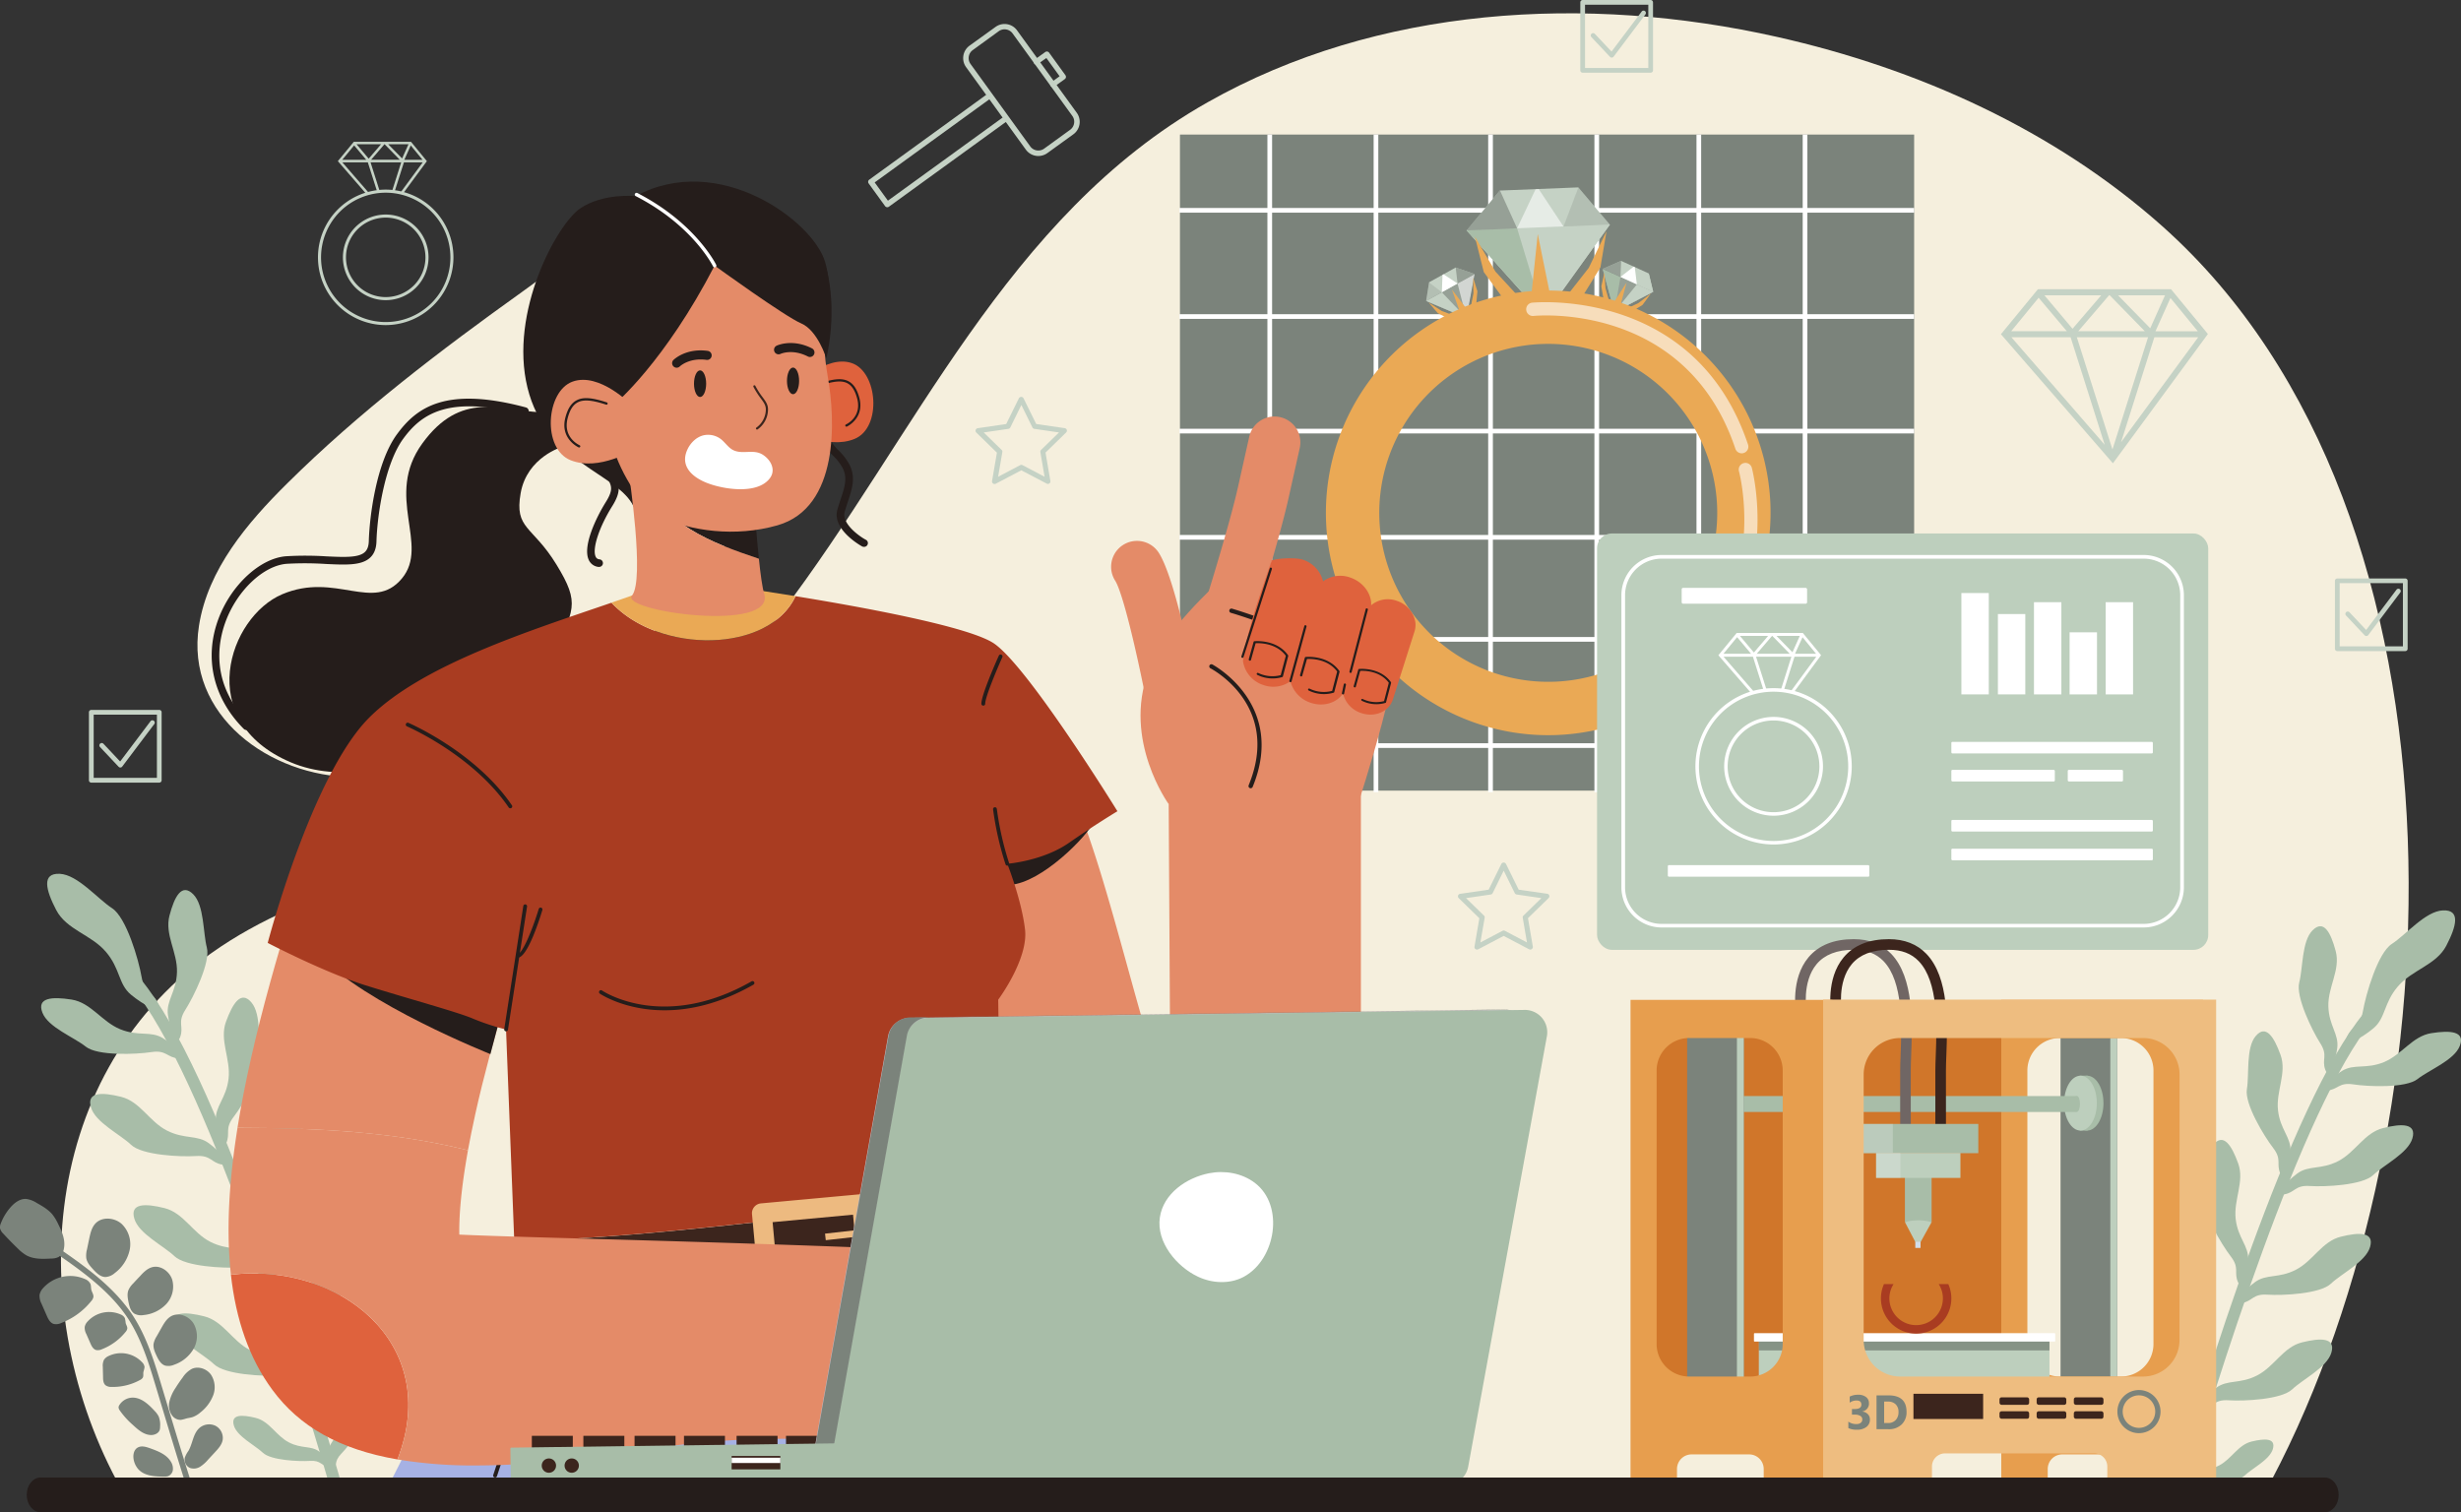<?xml version="1.0" encoding="utf-8"?>
<svg xmlns="http://www.w3.org/2000/svg" viewBox="0 0 1313.42 807.07">
  <rect x="0" y="0" width="1313.42" height="807.07" fill="#333333" stroke="none"/>
  <defs>
    <clipPath id="a">
      <polygon fill="none" points="861.55 166.58 882.3 155.75 879.94 145.94 865.13 139.22 855.32 143.5 861.55 166.58"/>
    </clipPath>
    <clipPath id="b">
      <polygon fill="none" points="782.68 169.76 761.12 160.62 762.69 150.66 776.91 142.77 787.04 146.25 782.68 169.76"/>
    </clipPath>
    <clipPath id="c">
      <polygon fill="none" points="823.87 168.98 859.17 119.89 842.33 100.01 800.38 101.7 782.71 122.97 823.87 168.98"/>
    </clipPath>
  </defs>
  <path d="M111.9,509.34C19,576.24,12.55,705.58,67.18,799c58.44,2.19,1135.66,8.25,1140.25,0,104.69-188.35,120-523.94-53.56-678.4-57.58-51.23-130.12-83.95-205.31-100.87C846.7-3.2,735.27,3.21,644.41,54.64,536.87,115.51,488.55,233.06,416.8,327.31c-35.35,46.45-76.26,87.83-130.5,111.14C229,463.08,164.67,471.86,112.91,508.62Z" fill="#f5efdd"/>
  <path d="M395.83,126.44c34.62,30.08,26.65,102.42,6.11,140.18-39.85,73.29-125.55,148.56-213.56,148.11-43.94-.23-89.83-32.69-82.17-80.87,4.76-30,25.64-54.68,47.21-76,38.37-38,81.42-70.75,125.26-102.11C311.23,132.44,356.44,92.22,395.83,126.44Z" fill="#f5efdd"/>
  <path d="M1156.72,804.5c19.21-66.35,65.4-215.7,104.68-263.54l4.74,3.89C1228.31,590.92,1182.4,738.51,1163,805Q1159.85,804.74,1156.72,804.5Z" fill="#a8bda8"/>
  <path d="M1303.72,485.88c9.62-.46,7.27,8.44,1.89,18.8s-18.12,12.79-25.82,21.73-6.5,16.85-13.1,22.39-16.78,11-14.17,4.74,7-4.95,8.57-13.92,7.9-31,15.42-35.85S1294.41,486.32,1303.72,485.88Z" fill="#a8bda8"/>
  <path d="M1234.19,496.53c6-6,9.73,1.18,12.37,11.11s-4.21,19.05-3.93,29.43,5.75,14.81,4.74,22.32-4.42,17.07-6.41,11.47,1.63-7.37-2.68-14.12-13.2-24.84-11.19-32.45S1228.39,502.34,1234.19,496.53Z" fill="#a8bda8"/>
  <path d="M1312.76,558.24c3.08-7.89-5-8.43-15.16-6.84s-15.73,11.54-25.34,15.47-15.86.71-22.33,4.67S1236.1,582.47,1242,582s6.09-4.47,14-3.25,28,2.06,34.21-2.84S1309.79,565.88,1312.76,558.24Z" fill="#a8bda8"/>
  <path d="M1203.82,553c5.43-6.49,9.79.33,13.29,10s-2.53,19.35-1.34,29.66,7,14.25,6.66,21.82-2.91,17.39-5.37,12,1-7.49-3.91-13.84-15.32-23.59-14-31.35S1198.55,559.24,1203.82,553Z" fill="#a8bda8"/>
  <path d="M1287.48,607.56c2.37-8.13-5.73-8-15.7-5.48s-14.66,12.86-23.89,17.61-15.75,2.1-21.84,6.61-12.83,12.1-7,11.14,5.68-5,13.67-4.46,28.12-.4,33.83-5.82S1285.18,615.44,1287.48,607.56Z" fill="#a8bda8"/>
  <path d="M1181.22,610.94c5.44-6.5,9.8.33,13.29,10s-2.53,19.34-1.34,29.65,7,14.25,6.67,21.82-2.91,17.39-5.38,12,1-7.48-3.9-13.84-15.32-23.58-14-31.34S1176,617.23,1181.22,610.94Z" fill="#a8bda8"/>
  <path d="M1264.88,665.55c2.37-8.13-5.72-8-15.69-5.49s-14.67,12.87-23.9,17.62-15.74,2.1-21.84,6.61-12.83,12.09-7,11.14,5.68-5,13.67-4.46,28.13-.4,33.83-5.83S1262.59,673.42,1264.88,665.55Z" fill="#a8bda8"/>
  <path d="M1156.75,668.6c4.69-7.05,9.77-.74,14.3,8.48s-.4,19.5,1.91,29.62,8.53,13.4,9,21-1,17.61-4,12.51.15-7.55-5.39-13.33-17.81-21.77-17.33-29.63S1152.2,675.43,1156.75,668.6Z" fill="#a8bda8"/>
  <path d="M1244.24,721.92c2.37-8.12-5.73-7.95-15.7-5.48s-14.67,12.87-23.9,17.62-15.74,2.09-21.83,6.6-12.83,12.1-7,11.14,5.67-5,13.67-4.46,28.12-.39,33.83-5.82S1241.94,729.8,1244.24,721.92Z" fill="#a8bda8"/>
  <path d="M1144.24,742.36c3.65-5.55,7.66-.64,11.26,6.57s-.21,15.3,1.65,23.22,6.77,10.46,7.18,16.39-.69,13.81-3.1,9.83.08-5.93-4.29-10.43-14.08-17-13.75-23.14S1140.71,747.74,1144.24,742.36Z" fill="#a8bda8"/>
  <path d="M1213,773.37c1.71-5.89-4.15-5.77-11.38-4s-10.63,9.33-17.32,12.77-11.41,1.52-15.83,4.79-9.3,8.77-5,8.08,4.11-3.62,9.91-3.24,20.38-.28,24.52-4.22S1211.34,779.08,1213,773.37Z" fill="#a8bda8"/>
  <path d="M182.46,792.69c-19.68-68-67-220.92-107.21-269.91l-4.85,4C109.14,574,156.16,725.11,176,793.25Q179.26,792.95,182.46,792.69Z" fill="#a8bda8"/>
  <path d="M31.9,466.36c-9.84-.47-7.45,8.65-1.93,19.27s18.56,13.1,26.44,22.25,6.66,17.26,13.42,22.93S87,542,84.34,535.67s-7.18-5.08-8.77-14.27-8.1-31.73-15.79-36.71S41.45,466.82,31.9,466.36Z" fill="#a8bda8"/>
  <path d="M103.12,477.27c-6.13-6.13-10,1.22-12.67,11.39s4.31,19.51,4,30.14S88.58,534,89.62,541.65s4.53,17.49,6.56,11.76-1.67-7.56,2.74-14.47,13.53-25.44,11.47-33.24S109.05,483.22,103.12,477.27Z" fill="#a8bda8"/>
  <path d="M22.64,540.47c-3.14-8.08,5.13-8.62,15.53-7s16.11,11.81,26,15.84S80.38,550,87,554.1s14.18,11.19,8.11,10.74-6.24-4.57-14.34-3.33-28.73,2.12-35-2.91S25.69,548.31,22.64,540.47Z" fill="#a8bda8"/>
  <path d="M134.23,535.06c-5.57-6.65-10,.34-13.62,10.23s2.59,19.82,1.38,30.38-7.2,14.59-6.83,22.34,3,17.81,5.51,12.28-1-7.67,4-14.17S140.35,572,139,564,139.62,541.5,134.23,535.06Z" fill="#a8bda8"/>
  <path d="M48.54,591c-2.43-8.33,5.86-8.15,16.08-5.62s15,13.18,24.47,18,16.12,2.14,22.36,6.76,13.14,12.39,7.14,11.41-5.81-5.1-14-4.57-28.8-.4-34.64-6S50.89,599.06,48.54,591Z" fill="#a8bda8"/>
  <path d="M157.37,594.45c-5.57-6.65-10,.34-13.61,10.23s2.59,19.82,1.37,30.38-7.19,14.59-6.83,22.34,3,17.81,5.51,12.28-1-7.67,4-14.17,15.69-24.16,14.32-32.11S162.76,600.89,157.37,594.45Z" fill="#a8bda8"/>
  <path d="M71.68,650.38c-2.43-8.33,5.87-8.15,16.08-5.62s15,13.18,24.47,18,16.13,2.14,22.37,6.76S147.74,682,141.74,681s-5.82-5.1-14-4.57-28.8-.4-34.64-6S74,658.45,71.68,650.38Z" fill="#a8bda8"/>
  <path d="M182.43,653.5c-4.81-7.21-10-.75-14.65,8.69s.42,20-1.95,30.34-8.74,13.72-9.22,21.47,1,18,4.13,12.81-.16-7.73,5.52-13.65,18.24-22.3,17.75-30.35S187.09,660.5,182.43,653.5Z" fill="#a8bda8"/>
  <path d="M92.83,708.12c-2.43-8.32,5.86-8.15,16.08-5.61s15,13.18,24.47,18,16.12,2.15,22.36,6.76,13.14,12.39,7.14,11.41-5.81-5.1-14-4.56-28.8-.41-34.64-6S95.18,716.19,92.83,708.12Z" fill="#a8bda8"/>
  <path d="M195.24,729.05c-3.73-5.69-7.84-.65-11.53,6.73s.22,15.67-1.69,23.78-6.93,10.71-7.35,16.79.7,14.14,3.17,10.06-.08-6.06,4.4-10.67,14.42-17.39,14.08-23.71S198.86,734.56,195.24,729.05Z" fill="#a8bda8"/>
  <path d="M124.81,760.81c-1.76-6,4.25-5.91,11.66-4.07s10.88,9.55,17.74,13.08,11.69,1.55,16.21,4.9,9.52,9,5.17,8.27-4.21-3.7-10.15-3.31-20.87-.29-25.11-4.32S126.52,766.66,124.81,760.81Z" fill="#a8bda8"/>
  <path d="M102.42,792.44c-4.36-13.71-8.53-27.42-12.6-40.94l-3.9-12.92c-3.53-11.67-7.54-24.88-14.84-36.17C60.76,686.48,44.41,675.2,30,665.25a1.51,1.51,0,1,0-1.72,2.49c14.2,9.79,30.29,20.89,40.28,36.32C75.61,715,79.55,728,83,739.46l3.9,12.92c3.92,13,7.92,26.21,12.11,39.42A14.23,14.23,0,0,1,102.42,792.44Z" fill="#7b837b"/>
  <path d="M.54,652.68A28.21,28.21,0,0,1,5.4,644.6c2.22-2.6,5.28-5,8.7-4.7A13.62,13.62,0,0,1,19.57,642c3.07,1.73,6.22,3.53,8.47,6.25a26,26,0,0,1,3,5c2.08,4.11,4,8.69,3.06,13.2a6.43,6.43,0,0,1-2.86,4.44,8.76,8.76,0,0,1-3.84.8c-4.59.26-9.46.46-13.46-1.79a23,23,0,0,1-4.5-3.62q-3.95-3.79-7.65-7.83A6.12,6.12,0,0,1,0,655.52,5.52,5.52,0,0,1,.54,652.68Z" fill="#7b837b"/>
  <path d="M49.81,677.58c-1.66-1.8-3.38-3.74-3.77-6.15a12.81,12.81,0,0,1,.39-4.64c.4-1.9.79-3.81,1.19-5.71.61-2.87,1.28-5.9,3.27-8.05,3.5-3.79,10.11-3.28,14,.14A15,15,0,0,1,69.23,667a21,21,0,0,1-8,12.45,8.27,8.27,0,0,1-4.94,2.1C53.66,681.52,51.58,679.48,49.81,677.58Z" fill="#7b837b"/>
  <path d="M68.6,695c-.45-2.18-.87-4.51,0-6.58a11.64,11.64,0,0,1,2.49-3.44q1.82-2,3.64-3.89c1.82-2,3.78-4,6.36-4.75,4.52-1.3,9.44,2.22,10.84,6.72a13.72,13.72,0,0,1-3.13,12.86,19.21,19.21,0,0,1-12.16,5.93,7.53,7.53,0,0,1-4.85-.7C69.74,699.86,69.07,697.29,68.6,695Z" fill="#7b837b"/>
  <path d="M83.55,723.55c-.94-2-1.9-4.18-1.58-6.39a11.68,11.68,0,0,1,1.62-3.92l2.62-4.64c1.32-2.33,2.74-4.78,5.07-6.1,4.1-2.33,9.7-.06,12.11,4a13.7,13.7,0,0,1,0,13.24,19.18,19.18,0,0,1-10.43,8.62,7.57,7.57,0,0,1-4.88.45C85.81,728.05,84.56,725.7,83.55,723.55Z" fill="#7b837b"/>
  <path d="M22.17,695.82c.93,2.12,1.85,4.24,2.78,6.35.79,1.83,1.81,3.86,3.72,4.43a6.36,6.36,0,0,0,4.07-.53,38.19,38.19,0,0,0,16-11.72,4.48,4.48,0,0,0,1.11-2.13c.16-1.31-.76-2.49-1.08-3.77-.27-1.09-.11-2.29-.55-3.33a5.33,5.33,0,0,0-2.83-2.46A19.5,19.5,0,0,0,23,687.47a7.36,7.36,0,0,0-1.89,3.6A9,9,0,0,0,22.17,695.82Z" fill="#7b837b"/>
  <path d="M46.08,712l2.19,5c.63,1.45,1.43,3,2.94,3.5a5,5,0,0,0,3.22-.42,30.26,30.26,0,0,0,12.62-9.26,3.58,3.58,0,0,0,.88-1.69c.13-1-.6-2-.86-3a16.21,16.21,0,0,0-.43-2.63,4.2,4.2,0,0,0-2.23-1.95,15.41,15.41,0,0,0-17.71,3.8,5.75,5.75,0,0,0-1.49,2.85A7,7,0,0,0,46.08,712Z" fill="#7b837b"/>
  <path d="M54.87,729.54,55,735c0,1.57.15,3.36,1.37,4.36a5.06,5.06,0,0,0,3.13.85,30.16,30.16,0,0,0,15.22-3.69,3.46,3.46,0,0,0,1.45-1.22c.52-.9.21-2,.36-3.07a17.1,17.1,0,0,0,.62-2.59A4.24,4.24,0,0,0,75.79,727,15.4,15.4,0,0,0,58,723.69a5.86,5.86,0,0,0-2.48,2A7.2,7.2,0,0,0,54.87,729.54Z" fill="#7b837b"/>
  <path d="M96.59,757.78a5.47,5.47,0,0,1-4.32-1.8,8.94,8.94,0,0,1-1.9-7.71,21.88,21.88,0,0,1,3.3-7.5q1.81-2.91,3.87-5.66a13.53,13.53,0,0,1,4.9-4.56c3.49-1.57,7.9,0,10.14,3.1a12.23,12.23,0,0,1,1.21,11,21.24,21.24,0,0,1-6.76,9.1,13,13,0,0,1-4.16,2.53c-1.2.4-2.47.51-3.68.85A17.12,17.12,0,0,1,96.59,757.78Z" fill="#7b837b"/>
  <path d="M84.66,755.92a11.72,11.72,0,0,0-2-2.76c-3.37-3.69-7.53-7.61-12.51-7.21a8.5,8.5,0,0,0-6.39,3.86,2.57,2.57,0,0,0-.48,1.26,2.94,2.94,0,0,0,.59,1.61A43,43,0,0,0,71,760.57c2.69,2.51,5.73,5.15,9.41,5.31,2,.09,4.25-.86,4.84-2.77a6.29,6.29,0,0,0,.19-1.73A12,12,0,0,0,84.66,755.92Z" fill="#7b837b"/>
  <path d="M98.64,777.92a14.85,14.85,0,0,1,1.93-3.59c2.26-3.89,2.43-9,5.72-12.08a7.91,7.91,0,0,1,8.63-1.34,7.34,7.34,0,0,1,3.9,7.71c-.48,2.48-2.27,4.48-4,6.34L111,779.08a18.82,18.82,0,0,1-4.17,3.71,6.4,6.4,0,0,1-5.37.69A4.85,4.85,0,0,1,98.64,777.92Z" fill="#7b837b"/>
  <path d="M80.21,773c-2.21-.81-4.77-1.59-6.78-.39-2.34,1.39-2.63,4.73-1.87,7.34A10.91,10.91,0,0,0,73.7,784c3.27,3.77,8.9,4.07,13.88,4.09a7,7,0,0,0,2-.2,4.17,4.17,0,0,0,2.69-3.44,6.81,6.81,0,0,0-1.1-4.37C88.88,776.26,84.39,774.49,80.21,773Z" fill="#7b837b"/>
  <path d="M816.73,506.8a1.46,1.46,0,0,1-.64-.15l-13.6-7.15-13.59,7.15a1.36,1.36,0,0,1-1.43-.11,1.31,1.31,0,0,1-.54-1.32l2.59-15.15-11-10.72a1.35,1.35,0,0,1,.75-2.31l15.21-2.21,6.8-13.78a1.41,1.41,0,0,1,2.43,0l6.8,13.78L825.72,477a1.35,1.35,0,0,1,.75,2.31l-11,10.72,2.59,15.15a1.35,1.35,0,0,1-.54,1.32A1.27,1.27,0,0,1,816.73,506.8Zm-14.24-10.18a1.43,1.43,0,0,1,.64.15l11.8,6.21-2.25-13.15a1.29,1.29,0,0,1,.39-1.19l9.55-9.31-13.2-1.92a1.41,1.41,0,0,1-1-.74l-5.9-12-5.9,12a1.37,1.37,0,0,1-1,.74l-13.2,1.92,9.55,9.31a1.31,1.31,0,0,1,.39,1.19L790.06,503l11.8-6.21A1.42,1.42,0,0,1,802.49,496.62Z" fill="#c5d2c5"/>
  <path d="M559.29,258.27a1.5,1.5,0,0,1-.64-.15L545.06,251l-13.6,7.15a1.36,1.36,0,0,1-2-1.43l2.59-15.14-11-10.73a1.36,1.36,0,0,1,.75-2.31L537,226.3l6.8-13.78a1.41,1.41,0,0,1,2.43,0l6.8,13.78,15.21,2.21a1.35,1.35,0,0,1,.75,2.31l-11,10.73,2.59,15.14a1.34,1.34,0,0,1-1.33,1.58Zm-14.23-10.18a1.42,1.42,0,0,1,.63.15l11.8,6.21-2.25-13.15a1.31,1.31,0,0,1,.39-1.19l9.55-9.31L552,228.88a1.37,1.37,0,0,1-1-.74l-5.9-12-5.9,12a1.41,1.41,0,0,1-1,.74l-13.2,1.92,9.55,9.31a1.29,1.29,0,0,1,.39,1.19l-2.25,13.15,11.8-6.21A1.43,1.43,0,0,1,545.06,248.09Z" fill="#c5d2c5"/>
  <path d="M880.94,38.8H844.66a1.25,1.25,0,0,1-1.26-1.26V1.26A1.25,1.25,0,0,1,844.66,0h36.28a1.26,1.26,0,0,1,1.26,1.26V37.54A1.26,1.26,0,0,1,880.94,38.8Zm-35-2.52h33.75V2.52H845.92Z" fill="#c5d2c5"/>
  <path d="M860.16,30.74a1.26,1.26,0,0,1-.92-.4L849.32,19.8a1.26,1.26,0,0,1,1.84-1.73l8.9,9.45L876.21,6.08a1.26,1.26,0,0,1,2,1.52L861.17,30.24a1.28,1.28,0,0,1-.94.5Z" fill="#c5d2c5"/>
  <path d="M85,417.69H48.72a1.26,1.26,0,0,1-1.26-1.26V380.15a1.25,1.25,0,0,1,1.26-1.26H85a1.25,1.25,0,0,1,1.26,1.26v36.28A1.26,1.26,0,0,1,85,417.69Zm-35-2.53H83.74V381.41H50Z" fill="#c5d2c5"/>
  <path d="M64.23,409.63a1.28,1.28,0,0,1-.92-.4l-9.93-10.54a1.27,1.27,0,0,1,.06-1.79,1.25,1.25,0,0,1,1.78.06l8.9,9.45L80.27,385a1.26,1.26,0,1,1,2,1.52L65.23,409.12a1.23,1.23,0,0,1-.94.5Z" fill="#c5d2c5"/>
  <path d="M1283.67,347.5H1247.4a1.26,1.26,0,0,1-1.26-1.26V310a1.25,1.25,0,0,1,1.26-1.26h36.27a1.26,1.26,0,0,1,1.27,1.26v36.28A1.27,1.27,0,0,1,1283.67,347.5Zm-35-2.53h33.75V311.22h-33.75Z" fill="#c5d2c5"/>
  <path d="M1262.9,339.44a1.28,1.28,0,0,1-.92-.4l-9.92-10.54a1.26,1.26,0,1,1,1.84-1.73l8.9,9.45,16.14-21.44a1.26,1.26,0,1,1,2,1.52l-17,22.63a1.27,1.27,0,0,1-.94.5Z" fill="#c5d2c5"/>
  <path d="M206.21,115.36c-.12,0-.23,0-.35,0h-.09l.25.29Z" fill="#c5d2c5"/>
  <path d="M197.05,103.18,182.72,86.66h13.59l5,15.69c.46-.06.92-.13,1.38-.17l-4.92-15.52h16.34l-4.92,15.53c.46,0,.92.12,1.38.18l5-15.71H225.6l-11.95,16.25c.48.11,1,.24,1.44.37L227.83,86l-8.46-10.3H188.8L180.31,86l15.25,17.58C196.05,103.41,196.56,103.3,197.05,103.18Zm28.45-17.9h-9.71l3.43-7.65ZM218,77l-3.39,7.56L207.2,77Zm-12.83,0h.13l8.06,8.25H198.07Zm-1.81,0-6.59,7.68L190.3,77ZM189,77.6l6.46,7.68H182.67Z" fill="#c5d2c5"/>
  <path d="M205.86,173.5A36.15,36.15,0,1,1,242,137.35,36.2,36.2,0,0,1,205.86,173.5Zm0-70.66a34.52,34.52,0,1,0,34.52,34.51A34.55,34.55,0,0,0,205.86,102.84Zm0,57.36a22.85,22.85,0,1,1,22.85-22.85A22.87,22.87,0,0,1,205.86,160.2Zm0-44.06a21.21,21.21,0,1,0,21.21,21.21A21.24,21.24,0,0,0,205.86,116.14Z" fill="#c5d2c5"/>
  <path d="M547.48,79.85l-31.88-44a8.23,8.23,0,0,1,1.83-11.48l13.88-10a8.23,8.23,0,0,1,11.48,1.83l31.88,44a8.23,8.23,0,0,1-1.83,11.48L559,81.68A8.23,8.23,0,0,1,547.48,79.85Zm-7.06-62a5.31,5.31,0,0,0-7.4-1.19L519.14,26.74a5.3,5.3,0,0,0-1.17,7.4l31.87,44a5.32,5.32,0,0,0,7.41,1.19l13.87-10.06a5.31,5.31,0,0,0,1.18-7.4Z" fill="#c5d2c5"/>
  <path d="M472.36,110l-8.77-12.11a1.46,1.46,0,0,1,.32-2L527.17,50a1.46,1.46,0,0,1,1.72,2.36l-62.08,45,7.06,9.74,61.82-44.79a1.46,1.46,0,0,1,1.71,2.36l-63,45.65A1.47,1.47,0,0,1,472.36,110Z" fill="#c5d2c5"/>
  <path d="M560.75,45.91a1.46,1.46,0,0,1,.33-2l4.42-3.21-7.06-9.74L554,34.11a1.46,1.46,0,1,1-1.71-2.36l5.58-4a1.47,1.47,0,0,1,2,.32l8.77,12.11a1.46,1.46,0,0,1-.32,2l-5.61,4.06A1.46,1.46,0,0,1,560.75,45.91Z" fill="#c5d2c5"/>
  <path d="M1158.68,154.37h-71.07l-19.72,24,59.76,68.89,50.69-69Zm-55.63,22.39h-29.69L1088,158.91Zm22.87-19.19,18.74,19.19h-35.49l16.44-19.19ZM1146.4,180l-19,59.89-19-59.89Zm-41.33,0,18.19,57.38L1073.48,180Zm44.69,0h23.4L1132,236Zm.6-3.2,8-17.78,14.6,17.78Zm5.1-19.19-7.89,17.59-17.18-17.59Zm-49.36,17.85-15-17.85h30.31Z" fill="#c5d2c5"/>
  <rect fill="#7b837b" height="350.15" width="391.84" x="629.73" y="71.82"/>
  <rect fill="#fff" height="350.98" width="2.5" x="676.41" y="71.82"/>
  <rect fill="#fff" height="350.98" width="2.5" x="733.1" y="71.82"/>
  <rect fill="#fff" height="350.98" width="2.5" x="794.24" y="71.82"/>
  <rect fill="#fff" height="350.98" width="2.5" x="850.93" y="71.82"/>
  <rect fill="#fff" height="350.98" width="2.5" x="905.4" y="71.82"/>
  <rect fill="#fff" height="350.98" width="2.5" x="962.09" y="71.82"/>
  <rect fill="#fff" height="392.11" transform="rotate(90 825.505 112.255)" width="2.5" x="824.25" y="-83.8"/>
  <rect fill="#fff" height="392.11" transform="rotate(90 825.505 168.945)" width="2.5" x="824.25" y="-27.11"/>
  <rect fill="#fff" height="392.11" transform="rotate(90 825.505 230.085)" width="2.5" x="824.25" y="34.02"/>
  <rect fill="#fff" height="392.11" transform="rotate(90 825.505 286.775)" width="2.5" x="824.25" y="90.71"/>
  <rect fill="#fff" height="392.11" transform="rotate(90 825.505 341.235)" width="2.5" x="824.25" y="145.18"/>
  <rect fill="#fff" height="392.11" transform="rotate(90 825.505 397.935)" width="2.5" x="824.25" y="201.87"/>
  <g clip-path="url(#a)">
    <polygon fill="#c5d2c5" points="861.62 166.57 882.37 155.73 880.01 145.92 865.2 139.2 855.39 143.49 861.62 166.57"/>
    <g opacity=".24">
      <polygon points="882.37 155.73 855.05 143.33 860.81 168.55 882.57 155.82 882.37 155.73"/>
    </g>
    <polygon fill="#c5d2c5" points="861.62 166.57 873.58 151.79 883.17 156.14 861.62 166.57"/>
    <polygon fill="#a8bda8" points="861.6 166.56 864.84 147.82 855.25 143.47 861.6 166.56"/>
    <path d="M873.58,151.79l6.43-5.87,2.56,9.9S873.61,151.87,873.58,151.79Z" fill="#c5d2c5"/>
    <g opacity=".24">
      <path d="M864.84,147.8l.35-8.65-10.11,4.23S864.76,147.83,864.84,147.8Z"/>
    </g>
    <polygon fill="#fff" points="873.58 151.79 872.39 141.91 864.84 147.8 873.58 151.79"/>
  </g>
  <polygon fill="#eaa955" points="870.04 166.79 876.59 162.76 881.07 156.66 874.4 161.76 866.21 165.62 870.04 166.79"/>
  <polygon fill="#eaa955" points="855.91 160.38 854.63 152.79 856.27 145.41 856.82 153.79 859.31 162.49 855.91 160.38"/>
  <polygon fill="#eaa955" points="864.58 163.79 868.12 150.78 860.69 162.36 864.58 163.79"/>
  <g clip-path="url(#b)">
    <polygon fill="#c5d2c5" points="782.61 169.75 761.05 160.61 762.62 150.65 776.84 142.76 786.97 146.24 782.61 169.75"/>
    <g opacity=".24">
      <polygon points="761.05 160.61 787.29 146.06 783.57 171.66 760.86 160.72 761.05 160.61"/>
    </g>
    <polygon fill="#c5d2c5" points="782.61 169.75 769.5 155.98 760.29 161.09 782.61 169.75"/>
    <g opacity=".57">
      <polygon fill="#fff" points="782.63 169.74 777.89 151.32 787.1 146.22 782.63 169.74"/>
    </g>
    <g opacity=".09">
      <path d="M769.5,156l-6.88-5.33-1.76,10.07S769.48,156.06,769.5,156Z"/>
    </g>
    <g opacity=".24">
      <path d="M777.89,151.3l-1-8.59,10.42,3.4S778,151.33,777.89,151.3Z"/>
    </g>
    <path d="M769.5,156l.39-9.94,8,5.26S769.46,156,769.5,156Z" fill="#fff"/>
  </g>
  <polygon fill="#eaa955" points="774.24 170.64 767.38 167.16 762.43 161.43 769.49 165.99 777.96 169.17 774.24 170.64"/>
  <polygon fill="#eaa955" points="787.8 163.12 788.48 155.46 786.24 148.23 786.37 156.63 784.59 165.5 787.8 163.12"/>
  <polygon fill="#eaa955" points="779.43 167.22 774.86 154.54 783.2 165.48 779.43 167.22"/>
  <g clip-path="url(#c)">
    <polygon fill="#c5d2c5" points="824.01 168.86 859.3 119.77 842.47 99.89 800.51 101.58 782.85 122.85 824.01 168.86"/>
    <polygon fill="#c5d2c5" points="859.3 119.77 781.89 122.89 824.46 174.37 859.87 119.75 859.3 119.77"/>
    <polygon fill="#a8bda8" points="823.95 168.86 809.69 121.88 782.51 122.97 823.95 168.86"/>
    <g opacity=".09">
      <path d="M834.44,120.88l8-21,17.4,19.86S834.61,121,834.44,120.88Z"/>
    </g>
    <g opacity=".24">
      <path d="M809.66,121.84l-9.23-20.37L782,123S809.51,122,809.66,121.84Z"/>
    </g>
    <g opacity=".57">
      <path d="M834.44,120.88l-14.19-21.4-10.59,22.36S834.52,120.8,834.44,120.88Z" fill="#fff"/>
    </g>
  </g>
  <path d="M831.06,392.28A118.66,118.66,0,1,1,944.85,268.94,118.8,118.8,0,0,1,831.06,392.28Zm-8.4-208.68a90.18,90.18,0,1,0,93.74,86.48A90.28,90.28,0,0,0,822.66,183.6Z" fill="#eaa955"/>
  <polygon fill="#eaa955" points="843.68 159.6 854.14 142.7 857.37 123.42 847.91 142.95 833.51 161.34 843.68 159.6"/>
  <polygon fill="#eaa955" points="803.67 161.21 791.89 145.21 787.12 126.25 798.12 144.96 813.95 162.13 803.67 161.21"/>
  <polygon fill="#eaa955" points="827.63 159.02 820.69 124.9 816.99 160.23 827.63 159.02"/>
  <g opacity=".6">
    <path d="M929.68,241.94a3.57,3.57,0,0,1-3.52-2.43c-26.44-78.83-106.87-71-107.7-70.89a3.56,3.56,0,1,1-.77-7.08c.84-.06,87-8.5,115.22,75.71a3.55,3.55,0,0,1-2.24,4.5A3.47,3.47,0,0,1,929.68,241.94Z" fill="#fff"/>
  </g>
  <g opacity=".6">
    <path d="M873.65,373.14a3.57,3.57,0,0,1,1.83-3.86c73.54-38.81,52.83-116.92,52.6-117.72a3.56,3.56,0,0,1,6.86-1.91c.2.83,22.41,84.47-56.14,125.93a3.57,3.57,0,0,1-4.81-1.49A3.87,3.87,0,0,1,873.65,373.14Z" fill="#fff"/>
  </g>
  <rect fill="#bdcfbd" height="222.22" rx="7.91" width="326.18" x="852.34" y="284.72"/>
  <path d="M1144.08,495H886.78a21.47,21.47,0,0,1-21.45-21.45V317.65a21.47,21.47,0,0,1,21.45-21.45h257.3a21.47,21.47,0,0,1,21.45,21.45V473.59A21.47,21.47,0,0,1,1144.08,495ZM886.78,298.16a19.51,19.51,0,0,0-19.49,19.49V473.59a19.51,19.51,0,0,0,19.49,19.49h257.3a19.52,19.52,0,0,0,19.49-19.49V317.65a19.52,19.52,0,0,0-19.49-19.49Z" fill="#fff"/>
  <rect fill="#fff" height="54.09" width="14.62" x="1046.78" y="316.51"/>
  <rect fill="#fff" height="42.88" width="14.62" x="1066.27" y="327.72"/>
  <rect fill="#fff" height="33.14" width="14.62" x="1104.53" y="337.47"/>
  <rect fill="#fff" height="49.22" width="14.62" x="1085.52" y="321.39"/>
  <rect fill="#fff" height="49.22" width="14.62" x="1123.78" y="321.39"/>
  <rect fill="#fff" height="8.45" rx=".74" width="66.93" x="897.5" y="313.75"/>
  <rect fill="#fff" height="6.17" rx=".54" width="107.54" x="1041.42" y="395.94"/>
  <rect fill="#fff" height="6.17" rx=".54" width="107.53" x="890.11" y="461.73"/>
  <rect fill="#fff" height="6.17" rx=".54" width="107.54" x="1041.42" y="437.61"/>
  <rect fill="#fff" height="6.17" rx=".54" width="107.54" x="1041.42" y="452.96"/>
  <rect fill="#fff" height="6.17" rx=".54" width="55.23" x="1041.42" y="410.89"/>
  <rect fill="#fff" height="6.17" rx=".54" width="29.48" x="1103.55" y="410.89"/>
  <polygon fill="#e48b68" points="623.72 429.16 624.54 568.8 726.3 568.8 726.3 417.15 699.36 428.13 623.72 429.16"/>
  <path d="M253.74,594.23c8.91-40.13,22.6-82.51,34.8-118.67L171.62,436.09c-21.09,62.5-37.26,118.1-44.88,165.83,41.57.12,82.77,1.91,123,12C250.84,608,252.15,601.41,253.74,594.23Z" fill="#e48b68"/>
  <path d="M461,291.85a2,2,0,0,0,1-3.82c-3.7-2-12.92-8.71-11.2-14.85.52-1.86,1.12-3.65,1.7-5.38,2.29-6.91,4.46-13.43.57-20.34a31.39,31.39,0,0,0-5.52-7.07,23,23,0,0,1-6.5-10.61,2,2,0,1,0-3.87,1.26,27.06,27.06,0,0,0,7.46,12.2,26.74,26.74,0,0,1,4.88,6.21c3,5.35,1.29,10.52-.89,17.07-.59,1.79-1.21,3.64-1.74,5.56-2.94,10.5,12.49,19.15,13.14,19.51A2,2,0,0,0,461,291.85Z" fill="#251d1b"/>
  <path d="M319.61,302.56a2,2,0,0,0,.29-4.05,2.31,2.31,0,0,1-2-1.42c-1.95-4.2,1.87-15.81,8.87-27,5.33-8.52,3.63-12.26.43-17.68a35.71,35.71,0,0,1-5.06-12.66,2,2,0,1,0-4,.76,39.44,39.44,0,0,0,5.55,14c2.69,4.53,3.91,6.6-.37,13.44-5,8-12.54,23.48-9.11,30.87a6.37,6.37,0,0,0,5.12,3.74Z" fill="#251d1b"/>
  <path d="M536.46,395.05c5,10.41,31.09,19.29,35.67,28.92,19.71,41.39,40.65,146.49,55,169.66,1.06,1.71,43.3-18.41,44.28-16.9C653.19,617.1,593,601.93,582.1,641.8A176.12,176.12,0,0,1,548.7,608c-24.45-32-45.87-77-73-133.93q-6.78-14.27-14.18-29.71Z" fill="#e48b68"/>
  <path d="M539.11,472.26c17-1.27,40.91-25.74,45-34s-53.61,8.51-53.61,8.51Z" fill="#251d1b"/>
  <path d="M268.54,536.93l-6.82,25.65s-67.66-26.89-91.55-53.14l69.06,1.81Z" fill="#251d1b"/>
  <path d="M546.79,660.38a202.46,202.46,0,0,0-8.49-19.84c-88.34,3.58-176.61,19.94-264.95,21.88l-12.74,25.17C357.65,691.5,452.41,672.1,546.79,660.38Z" fill="#3c251d"/>
  <path d="M362,790.63c-38.41,0-76.82.2-115.22,0-12.73-.07-25.42-.34-38.1-.26l52-102.76c97,3.91,191.8-15.49,286.18-27.21,13.64,36,31,97,40.14,130.25Z" fill="#a6b1e4"/>
  <path d="M454.17,789.26h0a1,1,0,0,0,1-1.06l-4.55-117.86a1,1,0,0,0-1.05-1,1,1,0,0,0-1,1.06l4.54,117.86A1,1,0,0,0,454.17,789.26Z" fill="#251d1b"/>
  <path d="M426,789.56H426a1,1,0,0,0,1-1.06l-5-113.6a1,1,0,0,0-1.06-1,1,1,0,0,0-1,1.06l5,113.61A1,1,0,0,0,426,789.56Z" fill="#251d1b"/>
  <path d="M563.65,718.26a1,1,0,0,0,.11-2c-45.57-4.9-71.38-49.65-71.63-50.1a1,1,0,1,0-1.78,1c.26.46,26.56,46.11,73.19,51.12Z" fill="#251d1b"/>
  <path d="M264.23,788.52a1,1,0,0,0,1-.69l1.69-5.11c8.17-24.71,16.62-50.25,31-71.33a1,1,0,0,0-.26-1.41,1,1,0,0,0-1.42.26c-14.58,21.32-23.08,47-31.3,71.84l-1.69,5.1a1,1,0,0,0,.65,1.29A.86.86,0,0,0,264.23,788.52Z" fill="#251d1b"/>
  <path d="M288.18,220.05c-21.11-1.2-42.28-11.64-62.79,16.62s4.26,54.08-11,72.19-35.21-3.76-63.73,8.28-47.56,67.55,4.46,89.69S282,376.65,294.2,351.08s15.67-28.68,2.8-49.72-22.54-18.78-19.13-38.15,22.29-24.76,22.29-24.76Z" fill="#251d1b"/>
  <path d="M339.29,104.67s-17.46-1.8-29.73,6.63-37.95,55.19-28.05,95.59,48.2,45.47,56.65,63.46l99-65.65s9.85-43.16,3.13-65.11S383.42,80.8,339.29,104.67Z" fill="#251d1b"/>
  <path d="M274.38,660.37l-1,2c88.34-1.94,176.61-18.3,264.95-21.88a38.21,38.21,0,0,0-4.14-6.7l-1.45-100.26s16.16-21.65,14.31-37.47S537.58,461,537.58,461s18.91-1.42,32.93-11.18,25.85-16.86,25.85-16.86-47.05-76.26-65.59-89.35c-13-9.21-72.24-19.9-106.19-25.42-14.19,30.57-72.51,31.06-98.24,3.48-43.4,14.92-101.42,33.15-129.6,61.64-30.61,31-53.86,119.93-53.86,119.93s30,15.66,52,22.57,49.63,14.39,57.57,17.86a121.93,121.93,0,0,0,17.62,5.77Z" fill="#a93c21"/>
  <path d="M424.58,318.17c-14.3-2.33-24.16-3.75-24.16-3.75l-63.16,3.43c-3.51,1.24-7.17,2.51-10.92,3.8C352.07,349.23,410.39,348.74,424.58,318.17Z" fill="#eaa955"/>
  <path d="M424.58,206.11s16.13-17,30-12.33,16.23,34.42,1.51,40.46S423.37,229,423.37,229Z" fill="#df623d"/>
  <path d="M451.79,227.71l.18-.05c.09,0,9.65-4.52,6.62-15.48-1.24-4.52-3.07-7.28-5.76-8.7-3.37-1.78-7.9-1.42-15.62,1.22a.59.59,0,0,0-.38.76.61.61,0,0,0,.77.38c7.28-2.49,11.66-2.87,14.66-1.29,2.37,1.26,4,3.78,5.16,7.95,2.76,10-5.6,13.89-5.95,14.05a.61.61,0,0,0,.32,1.16Z" fill="#251d1b"/>
  <path d="M405,298.2c-1.23-12.11-2.15-25.41-2.15-25.41L343.6,255.05C354.11,279.5,378.89,289.52,405,298.2Z" fill="#251d1b"/>
  <path d="M407.78,316.62c-.86-2.63-1.94-10.24-2.77-18.42-26.12-8.68-50.9-18.7-61.41-43.15l-8-2.41s8.63,56.85,1.69,65.21S414.78,338.09,407.78,316.62Z" fill="#e48b68"/>
  <path d="M437.23,149.25c4.49,11.14.34,28.28,4.51,51.56s6.19,70.13-26.82,79.56c-22.59,6.44-46.24,3-62.19-4.38-9.59-4.42-21.19-22.3-26-38.54l-20.54-51c-10-34,9.71-70.1,44-78.89.8-.21,1.6-.4,2.41-.58C420,92.14,437.23,149.25,437.23,149.25Z" fill="#e48b68"/>
  <path d="M361.22,196.26a2.49,2.49,0,0,0,1.59-.69c.23-.22,5.12-4.75,14.25-3.5a2.42,2.42,0,0,0,.66-4.8c-11.62-1.6-18,4.57-18.3,4.84a2.42,2.42,0,0,0,0,3.43A2.48,2.48,0,0,0,361.22,196.26Z" fill="#251d1b"/>
  <path d="M414.82,189a2.42,2.42,0,0,0,1.73-.12c.29-.13,6.4-2.81,14.61,1.38a2.42,2.42,0,0,0,2.2-4.32c-10.44-5.33-18.53-1.61-18.87-1.45a2.42,2.42,0,0,0-1.15,3.23A2.37,2.37,0,0,0,414.82,189Z" fill="#251d1b"/>
  <path d="M328.31,215.46s26.42-22.13,53.08-73.7c0,0,37.48,27.16,46.21,30.84S441,191.19,441,191.19s5.55-20.87,1-44c-5.55-28.17-54.23-56.1-99.33-38.43s-48.13,70.36-48.13,70.36l13.9,37.66Z" fill="#251d1b"/>
  <path d="M381.4,142.7a.92.92,0,0,1-.85-.53c-.11-.22-10.75-21.85-41.26-37.5a.92.92,0,0,1-.41-1.26,1,1,0,0,1,1.25-.41c31.12,16,42,38.13,42.1,38.35a.92.92,0,0,1-.43,1.25A1,1,0,0,1,381.4,142.7Z" fill="#fff"/>
  <path d="M404,229.26a.58.58,0,0,1-.28-1.07,12.07,12.07,0,0,0,5-9.38c.1-2.38-1-3.88-2.66-6.14a43.35,43.35,0,0,1-3.95-6.22.57.57,0,0,1,.25-.77.58.58,0,0,1,.77.25A42.1,42.1,0,0,0,407,212c1.74,2.37,3,4.08,2.88,6.87a13.08,13.08,0,0,1-5.57,10.31A.54.54,0,0,1,404,229.26Z" fill="#3c251d"/>
  <path d="M336.94,216.08s-16.93-17.5-31.28-12.44-16.45,35.92-1.09,42,33.89-5.85,33.89-5.85Z" fill="#e48b68"/>
  <path d="M309,238.83l-.18-.05c-.1-.05-10.08-4.58-7.06-16,1.24-4.7,3.11-7.59,5.88-9.09,3.48-1.89,8.18-1.57,16.23,1.08a.62.62,0,0,1,.4.79.63.63,0,0,1-.79.4c-7.59-2.5-12.14-2.85-15.24-1.17-2.45,1.33-4.12,4-5.26,8.31-2.75,10.39,6,14.36,6.34,14.52a.63.63,0,0,1,.33.83A.65.65,0,0,1,309,238.83Z" fill="#251d1b"/>
  <path d="M270.1,550.43a1,1,0,0,0,1-.86l10.19-65.73a1,1,0,1,0-2-.31l-10.18,65.73a1,1,0,0,0,.85,1.16Z" fill="#251d1b"/>
  <path d="M276.32,511.11h0c5.05,0,11.34-19.46,13.14-25.42a1,1,0,1,0-1.94-.59c-3.5,11.52-8.78,24-11.21,24a1,1,0,0,0,0,2Z" fill="#251d1b"/>
  <path d="M272.36,431.38a1,1,0,0,0,.57-.17,1,1,0,0,0,.27-1.42c-19.46-28.54-54.87-43.88-55.22-44a1,1,0,0,0-1.34.54,1,1,0,0,0,.54,1.33c.35.15,35.23,15.28,54.34,43.32A1,1,0,0,0,272.36,431.38Z" fill="#251d1b"/>
  <path d="M537.58,462a1,1,0,0,0,.33-.06,1,1,0,0,0,.64-1.29A164.58,164.58,0,0,1,532,431.72a1,1,0,0,0-1.13-.88A1,1,0,0,0,530,432a166.52,166.52,0,0,0,6.66,29.34A1,1,0,0,0,537.58,462Z" fill="#251d1b"/>
  <path d="M524.79,376.6h0a1,1,0,0,0,1-1c0-3.67,6.6-19.18,9.15-24.84a1,1,0,0,0-.51-1.35,1,1,0,0,0-1.35.51c-1,2.13-9.35,20.91-9.33,25.69A1,1,0,0,0,524.79,376.6Z" fill="#251d1b"/>
  <path d="M354.67,539.2c13,0,29.17-3.25,47.44-13.68a1,1,0,0,0-1-1.77c-47.12,26.91-79.49,5.12-79.81,4.9a1,1,0,0,0-1.42.26,1,1,0,0,0,.26,1.41C320.33,530.46,333.31,539.2,354.67,539.2Z" fill="#251d1b"/>
  <path d="M463.42,679.35,410,684.27a5.27,5.27,0,0,1-5.74-4.77L401.34,648a5.28,5.28,0,0,1,4.77-5.74l53.43-4.92a5.27,5.27,0,0,1,5.74,4.77l2.91,31.53A5.29,5.29,0,0,1,463.42,679.35Zm-49.15-6.07,42.92-4-1.93-21-42.92,4Z" fill="#edba80"/>
  <rect fill="#edba80" height="3.52" transform="rotate(-6.38 449.955 658.795)" width="19.46" x="440.42" y="657.33"/>
  <path d="M131.6,389.6a2,2,0,0,0,1.44-3.47c-20.83-20.92-16.84-43.1-12.6-54.47,6.2-16.62,20.24-29.84,32.66-30.76A172.73,172.73,0,0,1,174,301c10.58.5,18.93.88,23.5-3.35,2.19-2,3.31-4.88,3.42-8.71.44-14.77,4.61-41.53,14.25-54.73s24-23.69,64.47-12.84a2,2,0,1,0,1-3.93c-42.85-11.48-58.4.12-68.81,14.37-11,15-14.63,43.87-15,57-.08,2.68-.77,4.59-2.12,5.84-3.32,3.08-10.92,2.73-20.54,2.28a174.6,174.6,0,0,0-21.41-.06c-13.91,1-29.46,15.39-36.17,33.4-7.79,20.89-2.86,42.3,13.52,58.76A2,2,0,0,0,131.6,389.6Z" fill="#251d1b"/>
  <path d="M123.23,680.34c2.69,24,9.74,44.65,22.18,61.49,14.41,19.53,35.69,31.71,66.7,37.08C236.31,716.64,180.62,673.53,123.23,680.34Z" fill="#df623d"/>
  <path d="M480.67,666.63c-109.3-4.4-197.46-6-235.54-7.71-.17-8.92.7-23.22,4.63-45-40.25-10.12-81.45-11.91-123-12-4.65,29.17-6.09,55.38-3.51,78.42,57.39-6.81,113.08,36.3,88.88,98.57a248.28,248.28,0,0,0,43.61,3.21c26.61-.15,58.19-3.31,95.65-9.35,65.49-10.56,137.34-.57,139.88-1.24Z" fill="#e48b68"/>
  <path d="M370.38,204.77c0-3.92,1.46-7.1,3.25-7.1s3.24,3.18,3.24,7.1-1.45,7.11-3.24,7.11S370.38,208.7,370.38,204.77Z" fill="#251d1b"/>
  <path d="M420,203.28c0-3.93,1.45-7.11,3.24-7.11s3.24,3.18,3.24,7.11-1.45,7.11-3.24,7.11S420,207.2,420,203.28Z" fill="#251d1b"/>
  <path d="M376.74,257.52l.45.18c8.74,3.47,27.05,6.42,33.68-2.46,3.43-4.6.37-10-3.91-12.64-4.88-3-10.44,0-15.43-2.27-2.76-1.26-4.42-4.12-6.84-6a11.22,11.22,0,0,0-9-2.05c-3.77.8-6.89,3.78-8.59,7.15C362.64,248.35,369,254.32,376.74,257.52Z" fill="#fff"/>
  <rect fill="#3c251d" height="8.29" width="21.86" x="283.84" y="766.31"/>
  <rect fill="#3c251d" height="8.29" width="21.86" x="311.34" y="766.31"/>
  <rect fill="#3c251d" height="8.29" width="21.86" x="338.66" y="766.31"/>
  <rect fill="#3c251d" height="8.29" width="21.86" x="365.04" y="766.31"/>
  <rect fill="#3c251d" height="8.29" width="21.86" x="393.11" y="766.31"/>
  <rect fill="#3c251d" height="8.29" width="21.86" x="419.49" y="766.31"/>
  <path d="M803.9,539l-318.37,4.25a11.92,11.92,0,0,0-11.59,9.84L434,777.21a11.93,11.93,0,0,0,11.7,14L762,792.58a11.93,11.93,0,0,0,11.79-9.79l42-229.72A11.93,11.93,0,0,0,803.9,539Z" fill="#c6bcc6"/>
  <path d="M813.7,539l-318.37,4.25a11.93,11.93,0,0,0-11.6,9.84L443.79,777.21a11.94,11.94,0,0,0,11.71,14l316.27,1.34a11.93,11.93,0,0,0,11.8-9.79l42-229.72A11.94,11.94,0,0,0,813.7,539Z" fill="#a8bda8"/>
  <path d="M434.25,777l39.94-224.14A11.94,11.94,0,0,1,485.78,543l318.37-4.24a10.65,10.65,0,0,1,1.15.12L495.58,543A11.93,11.93,0,0,0,484,552.82L444.05,777a11.93,11.93,0,0,0,11.7,14l306.94,1.3a2.66,2.66,0,0,0-.3,0L446,791A11.93,11.93,0,0,1,434.25,777Z" fill="#7b837b"/>
  <path d="M273.09,770.92h251.8a0,0,0,0,1,0,0V792.6a0,0,0,0,1,0,0H273a.45.45,0,0,1-.45-.45V771.48a.56.56,0,0,1,.56-.56Z" fill="#a8bda8" transform="rotate(-.76 400.398 785.218)"/>
  <rect fill="#3c251d" height="7.16" width="26" x="390.47" y="777.05"/>
  <rect fill="#fff" height="2.83" width="26" x="390.47" y="777.99"/>
  <circle cx="292.94" cy="782.2" fill="#3c251d" r="3.83"/>
  <circle cx="305.13" cy="782.2" fill="#3c251d" r="3.83"/>
  <path d="M663.47,681.61c-7.38,3.79-16.57,3.33-24.1-.22C628,676.05,617.07,663,619,649.78c1.88-12.81,14.23-21.21,26.2-23.6,8.41-1.67,17.61-.08,24.45,5.09,16,12.09,11.22,40.72-5.57,50Z" fill="#fff"/>
  <path d="M623.72,429.16s-24.67-34-10.79-70.81c8.13-21.55,36.93-47.24,36.93-47.24s93.94,16,94.82,36.41-23.62,92.93-23.62,92.93Z" fill="#e48b68"/>
  <path d="M625.33,402.52a13.8,13.8,0,0,1-10.28-11c-6-33.6-15.26-74.35-19.89-81.61a13.81,13.81,0,1,1,23.3-14.84c9.68,15.21,20.65,74,23.78,91.62a13.83,13.83,0,0,1-16.91,15.83Z" fill="#e48b68"/>
  <path d="M650.42,357.2a13.67,13.67,0,0,1-3.8-.66,13.81,13.81,0,0,1-8.91-17.38c.18-.53,17.14-53.28,23-79.22l6-26.86a13.81,13.81,0,0,1,26.95,6.06l-6,26.86c-6.12,27.16-22.93,79.42-23.64,81.63A13.8,13.8,0,0,1,650.42,357.2Z" fill="#e48b68"/>
  <path d="M667.2,420.65l-.17-.06a1.15,1.15,0,0,1-.62-1.5c17.28-42.07-18.86-61.6-20.41-62.41a1.16,1.16,0,0,1-.49-1.55,1.15,1.15,0,0,1,1.55-.49c.4.21,39.57,21.28,21.48,65.33A1.16,1.16,0,0,1,667.2,420.65Z" fill="#251d1b"/>
  <path d="M727.22,353a1,1,0,0,1-.33-.07c-.51-.21-51-20.35-70-25.87a1.15,1.15,0,0,1,.65-2.21c19,5.55,69.65,25.73,70.16,25.94a1.15,1.15,0,0,1-.52,2.21Z" fill="#251d1b"/>
  <path d="M695.41,298.74a16.23,16.23,0,0,1,10.7,11.52,15.62,15.62,0,0,1,14.57-2c6,2.07,10.18,7.06,11,12.45a12.09,12.09,0,0,1,.09,2.33,13.85,13.85,0,0,1,13.7-2.36,14.5,14.5,0,0,1,9.85,11.15,11.15,11.15,0,0,1-.39,5.12l-11.57,36.38c-2.07,6.49-9.65,9.72-16.94,7.22a14.54,14.54,0,0,1-9.66-10.43c-3.45,5.06-10.48,7.28-17.32,4.93a16.25,16.25,0,0,1-10.74-11.48,15.62,15.62,0,0,1-14.54,2,15.83,15.83,0,0,1-10.8-12.85c2.77-18,7.67-30.81,15.31-53.6C681.92,297.89,691.64,297.45,695.41,298.74Z" fill="#df623d"/>
  <path d="M663.57,350.9a.61.61,0,0,1-1.06-.53l15.17-47.09a.55.55,0,0,1,.73-.31.58.58,0,0,1,.4.7l-15.17,47.09A.61.61,0,0,1,663.57,350.9Z" fill="#251d1b"/>
  <path d="M689.19,363.87a.57.57,0,0,1-.63.17.58.58,0,0,1-.43-.69l8-29.31a.55.55,0,0,1,.71-.34.6.6,0,0,1,.44.69l-8,29.32A.35.35,0,0,1,689.19,363.87Z" fill="#251d1b"/>
  <path d="M721.27,358.93a.57.57,0,0,1-.63.18.58.58,0,0,1-.44-.68l8.68-33.36a.52.52,0,0,1,.7-.34.58.58,0,0,1,.44.68l-8.67,33.36A.6.6,0,0,1,721.27,358.93Z" fill="#251d1b"/>
  <path d="M717.25,370.42a.58.58,0,0,1-.6.18.59.59,0,0,1-.47-.66l1-4.76a.55.55,0,0,1,.69-.38.6.6,0,0,1,.47.67l-1,4.76A.66.66,0,0,1,717.25,370.42Z" fill="#251d1b"/>
  <path d="M687.51,350a.78.78,0,0,1,0,.16L684.68,361a.5.5,0,0,1-.33.35A18.25,18.25,0,0,1,671,360.17a.55.55,0,1,1,.5-1,17.36,17.36,0,0,0,12,1.16L686.24,350c-5.14-6.94-14.19-6.81-16.12-6.7l-2.49,8.94a.56.56,0,0,1-.74.34.62.62,0,0,1-.44-.71l2.58-9.28a.51.51,0,0,1,.46-.37c.12,0,11.75-1.21,17.91,7.44A.65.65,0,0,1,687.51,350Z" fill="#251d1b"/>
  <path d="M714.91,358.36a.88.88,0,0,1,0,.16l-2.81,10.82a.49.49,0,0,1-.33.35,18.2,18.2,0,0,1-13.31-1.15.59.59,0,0,1-.31-.76.6.6,0,0,1,.81-.22,17.34,17.34,0,0,0,12,1.16l2.68-10.32c-5.13-6.94-14.18-6.8-16.12-6.69L695,360.64a.56.56,0,0,1-.74.35.61.61,0,0,1-.44-.71l2.57-9.28a.54.54,0,0,1,.47-.38c.12,0,11.74-1.2,17.91,7.44A.64.64,0,0,1,714.91,358.36Z" fill="#251d1b"/>
  <path d="M742.4,364.4a.38.38,0,0,1,0,.15l-2.67,10.25a.43.43,0,0,1-.31.33A17.22,17.22,0,0,1,726.8,374a.57.57,0,0,1-.29-.72.58.58,0,0,1,.77-.21,16.5,16.5,0,0,0,11.38,1.11l2.54-9.78c-4.87-6.58-13.44-6.45-15.27-6.34l-2.35,8.46a.53.53,0,0,1-.7.33.58.58,0,0,1-.42-.68l2.44-8.78a.49.49,0,0,1,.44-.36c.11,0,11.12-1.14,17,7.05A.48.48,0,0,1,742.4,364.4Z" fill="#251d1b"/>
  <path d="M947,383.61c-.14,0-.27,0-.4,0h-.11l.29.33Z" fill="#fff"/>
  <path d="M936.39,369.56,919.86,350.5h15.67l5.75,18.11c.53-.07,1.06-.15,1.6-.2L937.2,350.5h18.85l-5.68,17.92c.54.05,1.06.13,1.6.21l5.74-18.13h11.62l-13.79,18.76c.56.12,1.11.27,1.66.42l14.7-20-9.75-11.88H926.87l-9.79,11.92L934.67,370C935.24,369.83,935.82,369.71,936.39,369.56Zm32.83-20.65H958l4-8.82Zm-8.68-9.52-3.91,8.73-8.53-8.73Zm-14.81,0h.15l9.3,9.52H937.57Zm-2.09,0-7.59,8.86-7.46-8.86Zm-16.56.66,7.45,8.86H919.8Z" fill="#fff"/>
  <path d="M946.56,450.71A41.72,41.72,0,1,1,988.27,409,41.77,41.77,0,0,1,946.56,450.71Zm0-81.54A39.83,39.83,0,1,0,986.38,409,39.88,39.88,0,0,0,946.56,369.17Zm0,66.19A26.37,26.37,0,1,1,972.92,409,26.39,26.39,0,0,1,946.56,435.36Zm0-50.84A24.48,24.48,0,1,0,971,409,24.5,24.5,0,0,0,946.56,384.52Z" fill="#fff"/>
  <rect fill="#7b837b" height="203.06" width="30.22" x="1099.7" y="544.36"/>
  <rect fill="#bdcfbd" height="203.06" width="3.66" x="1126.27" y="544.36"/>
  <rect fill="#d0762a" height="204" width="191.25" x="878.23" y="542.94"/>
  <path d="M1068.06,533.62V792h24.8v-8a7.78,7.78,0,0,1,7.79-7.78h30.69a7.78,7.78,0,0,1,7.79,7.78v8h36.6V533.62Zm81.23,183.69a17.36,17.36,0,0,1-17.36,17.36h-32.58A17.36,17.36,0,0,1,1082,717.31V571.39A17.35,17.35,0,0,1,1099.35,554h32.58a17.35,17.35,0,0,1,17.36,17.35Z" fill="#e79e4e"/>
  <ellipse cx="1113.87" cy="588.75" fill="#a8bda8" rx="8.74" ry="14.64"/>
  <rect fill="#a8bda8" height="29.31" width="4.25" x="1109.91" y="574.09"/>
  <ellipse cx="1110.33" cy="588.75" fill="#bdcfbd" rx="8.74" ry="14.64"/>
  <rect fill="#a8bda8" height="8.5" width="194.56" x="913.65" y="584.97"/>
  <path d="M1110.09,589.17c0,2.36-.77,4.27-1.72,4.27s-1.73-1.91-1.73-4.27.77-4.27,1.73-4.27S1110.09,586.81,1110.09,589.17Z" fill="#a8bda8"/>
  <ellipse cx="916.95" cy="588.75" fill="#5a5b5b" rx="8.74" ry="14.64"/>
  <rect fill="#5a5b5b" height="29.31" width="4.25" x="913" y="574.09"/>
  <ellipse cx="913.41" cy="588.75" fill="#414242" rx="8.74" ry="14.64"/>
  <path d="M1019.78,601.14h-5.67V571.39c0-2.38.11-5.23.23-8.39.58-15.54,1.46-39-9.08-50-4-4.11-9.17-6.1-15.94-6.1-8.87,0-15.53,2.57-19.8,7.66-8,9.57-5.42,25-5.39,25.13l-5.58,1c-.13-.74-3.08-18.19,6.63-29.76,5.4-6.43,13.52-9.69,24.14-9.69,8.28,0,15,2.64,20,7.83,12.21,12.68,11.28,37.61,10.66,54.11-.12,3.09-.22,5.87-.22,8.18Z" fill="#706664"/>
  <rect fill="#7b837b" height="203.06" width="30.22" x="900.42" y="544.36"/>
  <rect fill="#bdcfbd" height="203.06" width="3.66" x="926.99" y="544.36"/>
  <rect fill="#bdcfbd" height="53.36" width="155.13" x="938.67" y="713.65"/>
  <g opacity=".31">
    <rect fill="#0c0c0c" height="6.61" width="155.13" x="938.67" y="714.12"/>
  </g>
  <rect fill="#fff" height="4.49" rx=".29" width="160.79" x="936.08" y="711.53"/>
  <path d="M1038.55,601.14h-5.67V571.39c0-2.38.11-5.23.23-8.39.58-15.54,1.46-39-9.08-50-3.95-4.11-9.17-6.1-15.94-6.1-8.87,0-15.53,2.57-19.8,7.66-8,9.57-5.41,25-5.39,25.13l-5.58,1c-.13-.74-3.07-18.19,6.63-29.76,5.4-6.43,13.52-9.69,24.14-9.69,8.28,0,15,2.64,20,7.83,12.21,12.68,11.28,37.61,10.66,54.11-.12,3.09-.22,5.87-.22,8.18Z" fill="#3c251d"/>
  <rect fill="#a8bda8" height="29.77" width="14.25" x="1016.64" y="622.49"/>
  <rect fill="#a8bda8" height="15.61" width="64.1" x="991.71" y="599.85"/>
  <g opacity=".25">
    <rect fill="#f4f5f6" height="15.61" width="18.49" x="991.71" y="599.85"/>
  </g>
  <rect fill="#bdcfbd" height="13.33" width="45.02" x="1001.25" y="615.33"/>
  <g opacity=".25">
    <rect fill="#f4f5f6" height="13.33" width="12.98" x="1001.25" y="615.33"/>
  </g>
  <path d="M1030.89,652.27,1025,662.91h-2.76l-5.58-10.64A26.31,26.31,0,0,1,1030.89,652.27Z" fill="#bdcfbd"/>
  <rect fill="#d2deea" height="3.36" width="2.8" x="1022.18" y="662.67"/>
  <path d="M1034.66,685.32a14.14,14.14,0,0,1,2.25,7.63,14.28,14.28,0,0,1-28.56,0,14.14,14.14,0,0,1,2.25-7.63h-5.13a18.79,18.79,0,1,0,34.32,0Z" fill="#a93c21"/>
  <path d="M870.2,533.62V792H895v-8a7.79,7.79,0,0,1,7.79-7.78h30.7a7.79,7.79,0,0,1,7.79,7.78v8h36.6V533.62Zm81.22,183.69a17.35,17.35,0,0,1-17.35,17.36H901.49a17.36,17.36,0,0,1-17.36-17.36V571.39A17.35,17.35,0,0,1,901.49,554h32.58a17.35,17.35,0,0,1,17.35,17.35Z" fill="#e79e4e"/>
  <path d="M973,533.5V792h58.08v-9.32a7,7,0,0,1,7-7h79.57a7,7,0,0,1,7,7V792h58.09V533.5Zm190.19,181.69a19.48,19.48,0,0,1-19.48,19.48H1014.11a19.48,19.48,0,0,1-19.48-19.48V573.52A19.48,19.48,0,0,1,1014.11,554h129.63a19.48,19.48,0,0,1,19.48,19.48Z" fill="#eebd80"/>
  <path d="M1141.55,764.89a11.51,11.51,0,1,1,11.51-11.51A11.53,11.53,0,0,1,1141.55,764.89Zm0-20.19a8.68,8.68,0,1,0,8.68,8.68A8.68,8.68,0,0,0,1141.55,744.7Z" fill="#7b837b"/>
  <rect fill="#3c251d" height="4.01" rx="1.08" width="15.82" x="1106.79" y="745.76"/>
  <rect fill="#3c251d" height="4.01" rx="1.08" width="15.82" x="1086.95" y="745.76"/>
  <rect fill="#3c251d" height="4.01" rx="1.08" width="15.82" x="1067.12" y="745.76"/>
  <rect fill="#3c251d" height="4.01" rx="1.08" width="15.82" x="1106.79" y="753.2"/>
  <rect fill="#3c251d" height="4.01" rx="1.08" width="15.82" x="1086.95" y="753.2"/>
  <rect fill="#3c251d" height="4.01" rx="1.08" width="15.82" x="1067.12" y="753.2"/>
  <rect fill="#3c251d" height="13.46" width="37.19" x="1021.2" y="743.87"/>
  <path d="M986.45,762.18v-3.46a7,7,0,0,0,4.23,1.32,3.79,3.79,0,0,0,2.37-.65,2.21,2.21,0,0,0,.85-1.83,2.08,2.08,0,0,0-1-1.86A5.42,5.42,0,0,0,990,755h-1.63v-3h1.5c2.35,0,3.53-.78,3.53-2.34s-.9-2.21-2.71-2.21a6.15,6.15,0,0,0-3.52,1.17v-3.24a9.67,9.67,0,0,1,4.43-1,6.68,6.68,0,0,1,4.31,1.24,4,4,0,0,1,1.54,3.24,4.2,4.2,0,0,1-3.59,4.43v.06a4.89,4.89,0,0,1,3,1.4,3.93,3.93,0,0,1,1.1,2.82,4.85,4.85,0,0,1-1.85,4,8,8,0,0,1-5.11,1.47A9.77,9.77,0,0,1,986.45,762.18Z" fill="#7b837b"/>
  <path d="M1001.49,762.78V744.72h6.4q9.61,0,9.62,8.8a8.92,8.92,0,0,1-2.63,6.74,9.67,9.67,0,0,1-7,2.52Zm4.07-14.75v11.45h2a5.42,5.42,0,0,0,4.15-1.59,6,6,0,0,0,1.51-4.32,5.45,5.45,0,0,0-1.5-4.06,5.66,5.66,0,0,0-4.18-1.48Z" fill="#7b837b"/>
  <path d="M1240.79,807.07H21.62c-4.06,0-7.36-4.15-7.36-9.26s3.3-9.25,7.36-9.25H1240.79c4.06,0,7.35,4.14,7.35,9.25S1244.85,807.07,1240.79,807.07Z" fill="#251d1b"/>
</svg>